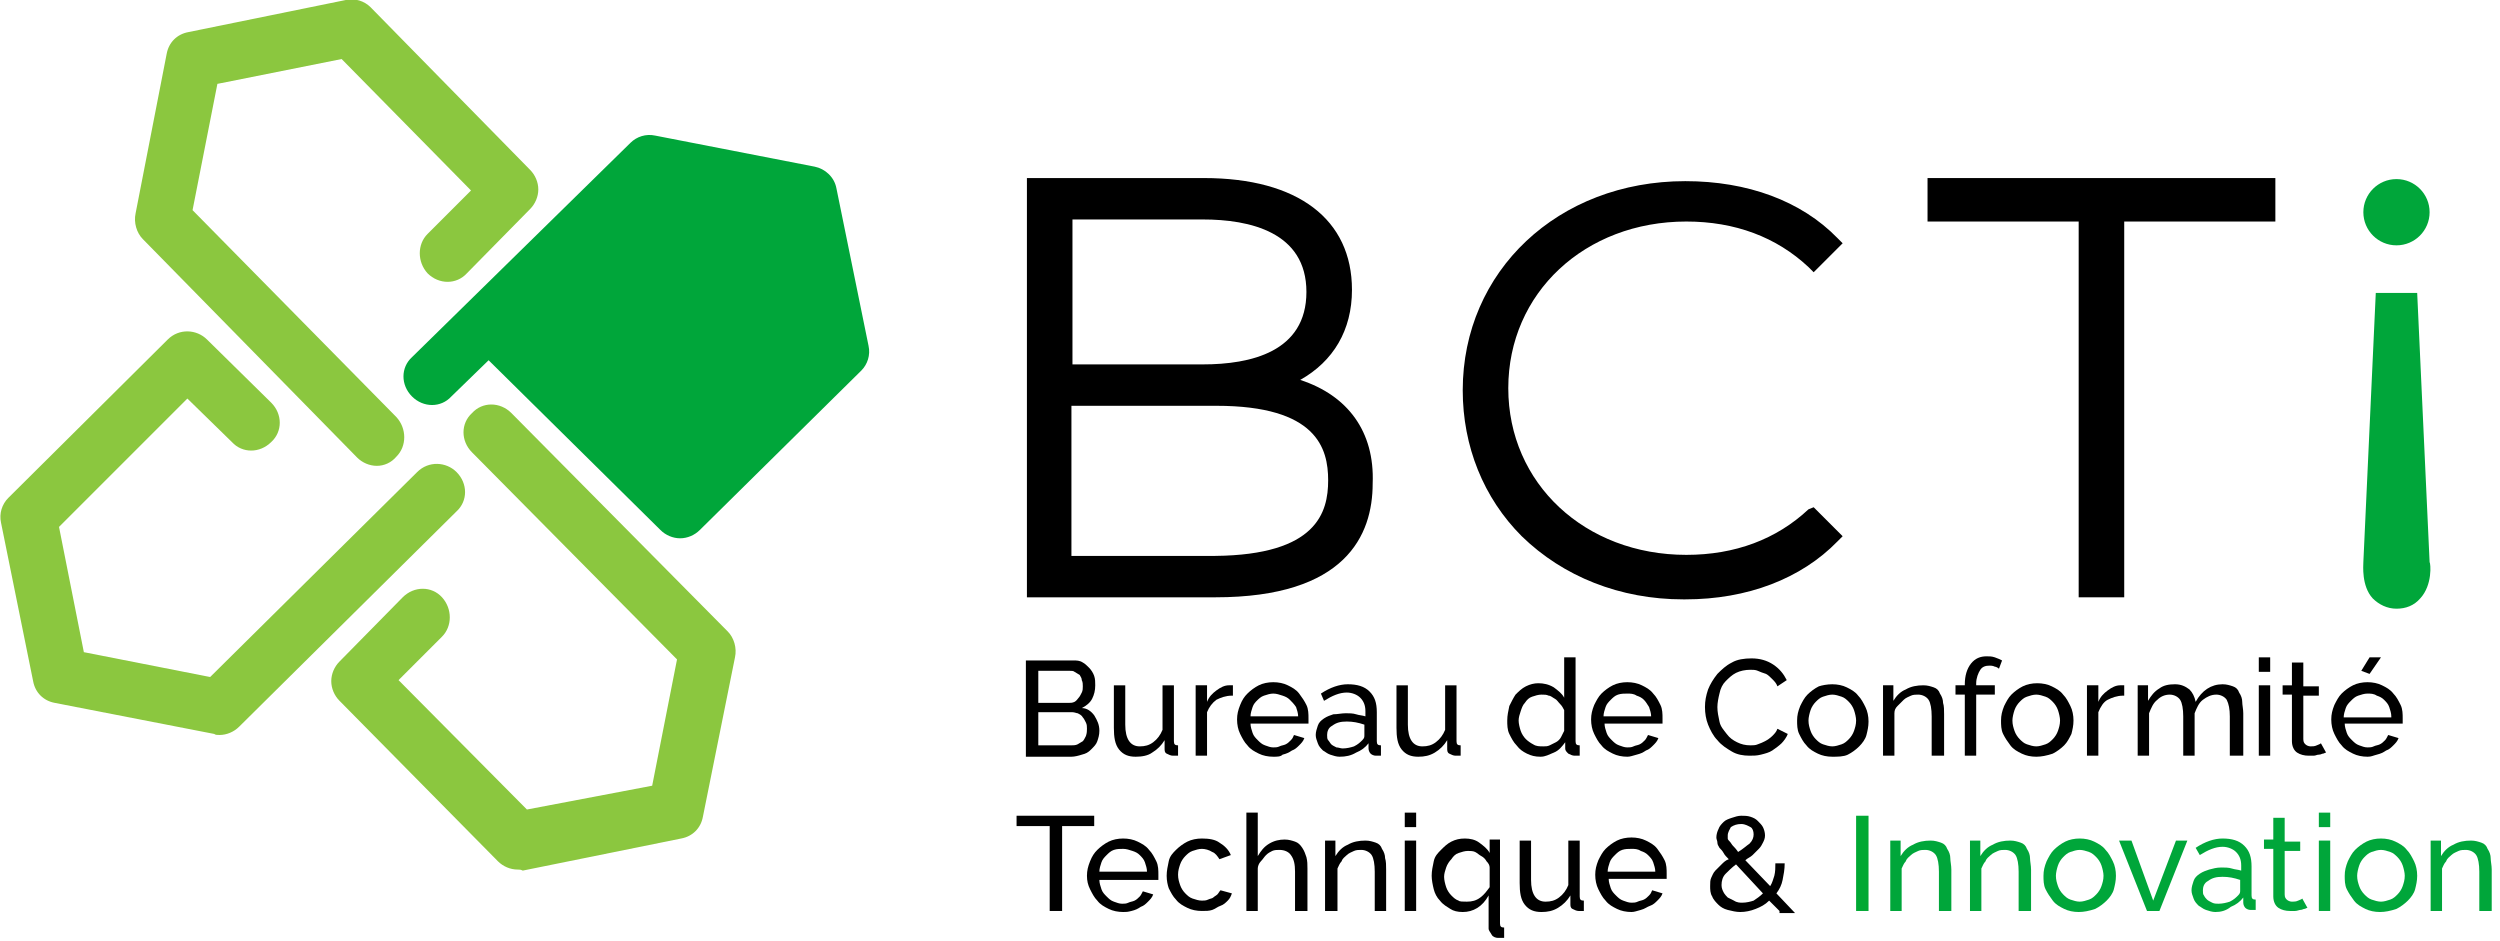 <svg enable-background="new 0 0 241.5 90.9" viewBox="0 0 241.5 90.9" xmlns="http://www.w3.org/2000/svg"><path d="m234.7 54.3-1.2-26h-4l-1.2 26c0 .3-.2 2.3.9 3.5.6.6 1.4 1 2.3 1s1.7-.3 2.3-1c1.2-1.3 1-3.4.9-3.5z" fill="#00a63a"/><circle cx="231.5" cy="20.5" fill="#00a63a" r="3.2"/><path d="m125.6 36.7c3.2-1.8 5-4.8 5-8.7 0-6.8-5.2-10.8-14.3-10.8h-17.1v40.5h18.2c12.6 0 15.2-6 15.2-11 .2-5-2.4-8.5-7-10zm-22-1.5v-14h12.6c4.5 0 10 1.2 10 7s-5.4 7-10 7zm-.1 4h14c9.7 0 10.8 4.1 10.8 7.2s-1.1 7.2-10.9 7.3h-13.9z"/><path d="m174.7 49.2c-3.1 2.9-7.1 4.4-11.8 4.4-9.8 0-17.2-6.9-17.2-16.1s7.4-16.1 17.2-16.1c4.7 0 8.7 1.5 11.8 4.4l.5.5 2.8-2.8-.5-.5c-3.5-3.6-8.7-5.5-14.7-5.5-12.3 0-21.5 8.7-21.5 20.2 0 5.4 2 10.4 5.7 14.1 4 3.9 9.5 6.1 15.6 6.1h.2c6 0 11.2-2 14.7-5.6l.5-.5-2.8-2.8z"/><path d="m186.2 17.2v4.2h14.6v36.3h4.4v-36.3h14.6v-4.2z"/><g clip-rule="evenodd" fill-rule="evenodd"><path d="m36.4 45c-.7 0-1.4-.3-1.9-.8l-20.7-21.1c-.6-.6-.9-1.6-.7-2.5l3-15.4c.2-1.1 1-1.9 2.1-2.1l15.2-3.1c.9-.2 1.8.1 2.4.7l15.4 15.7c.5.5.8 1.2.8 1.9s-.3 1.4-.8 1.9l-6.1 6.2c-1 1.1-2.7 1.1-3.8 0-1-1.1-1-2.8 0-3.8l4.2-4.2-12.5-12.7-12 2.4-2.4 12.2 19.7 20c1 1.1 1 2.8 0 3.8-.5.6-1.2.9-1.9.9" fill="#8bc73f"/><path d="m83.9 33.4-3.1-15.2c-.2-1.1-1.1-1.9-2.1-2.1l-15.4-3c-.9-.2-1.8.1-2.4.7l-21.1 20.7c-1.1 1-1.1 2.7 0 3.8s2.8 1.1 3.8 0l3.6-3.5 16.6 16.4c.5.5 1.2.8 1.9.8s1.4-.3 1.9-.8l15.6-15.4c.6-.6.9-1.5.7-2.4" fill="#00a63a"/><g fill="#8bc73f"><path d="m50 84c-.7 0-1.4-.3-1.9-.8l-15.3-15.5c-.5-.5-.8-1.2-.8-1.9s.3-1.4.8-1.9l6.1-6.2c1.1-1.1 2.8-1.1 3.8 0s1 2.8 0 3.8l-4.2 4.2 12.4 12.5 12.1-2.3 2.4-12.2-19.8-20c-1.1-1.1-1.1-2.8 0-3.8 1-1.1 2.7-1.1 3.8 0l20.9 21.1c.6.6.9 1.6.7 2.5l-3.1 15.4c-.2 1.1-1 1.9-2.1 2.1l-15.3 3.1c-.2-.1-.3-.1-.5-.1"/><path d="m21.2 71c-.2 0-.4 0-.5-.1l-15.4-3c-1.1-.2-1.9-1-2.1-2.1l-3.1-15.3c-.2-.9.1-1.8.7-2.4l15.4-15.3c1.1-1.1 2.8-1 3.8 0l6.2 6.1c1.1 1.1 1.1 2.8 0 3.8-1.1 1.1-2.8 1.1-3.8 0l-4.3-4.2-12.4 12.4 2.4 12.1 12.2 2.4 20-19.8c1.1-1.1 2.8-1 3.8 0 1.1 1.1 1.1 2.8 0 3.8l-21 20.8c-.5.5-1.2.8-1.9.8"/></g></g><g transform="translate(98 61)"><g enable-background="new"><path d="m8.2 9.6c0 .4-.1.7-.2 1s-.3.5-.6.8-.5.4-.9.5c-.3.1-.7.2-1 .2h-4.4v-9.3h4.6c.3 0 .6 0 .9.2.2.1.4.3.6.5s.4.5.5.8.1.6.1.9c0 .5-.1.9-.3 1.3s-.6.7-1 .9c.5 0 .9.3 1.2.7.3.5.5.9.5 1.5zm-5.9-5.8v3.1h2.9c.2 0 .4 0 .6-.1s.3-.3.4-.4.2-.3.3-.5.1-.4.1-.6 0-.4-.1-.6c0-.2-.1-.3-.2-.5-.2-.1-.3-.2-.5-.3-.1-.1-.3-.1-.5-.1zm4.7 5.6c0-.2 0-.4-.1-.6s-.2-.4-.3-.5c-.1-.2-.3-.3-.5-.4-.1 0-.3-.1-.5-.1h-3.3v3.2h3.2c.2 0 .4 0 .6-.1s.3-.2.5-.3c.1-.1.2-.3.3-.5.1-.3.1-.5.1-.7z"/><path d="m11.7 12.1c-.7 0-1.2-.2-1.6-.7s-.5-1.2-.5-2.1v-4.1h1.1v3.8c0 1.4.5 2.1 1.4 2.1.5 0 .9-.1 1.3-.4s.7-.7.9-1.2v-4.3h1.1v5.4c0 .3.1.4.4.4v1c-.1 0-.2 0-.3 0s-.1 0-.2 0c-.2 0-.4-.1-.6-.2s-.2-.3-.2-.5v-.8c-.3.5-.7.9-1.2 1.2-.4.3-1 .4-1.6.4z"/><path d="m21 6.2c-.6 0-1.1.2-1.5.4-.4.3-.7.7-.9 1.2v4.2h-1.1v-6.8h1.1v1.6c.2-.5.5-.8.9-1.1s.8-.5 1.2-.5h.2s.1 0 .2 0v1z"/><path d="m25 12.1c-.5 0-1-.1-1.4-.3s-.8-.4-1.1-.8c-.3-.3-.5-.7-.7-1.1s-.3-.9-.3-1.4.1-.9.3-1.4.4-.8.7-1.1.7-.6 1.1-.8.9-.3 1.4-.3 1 .1 1.4.3.8.4 1.1.8.5.7.7 1.1.2.9.2 1.3v.3.2h-5.6c0 .3.1.6.2.9s.3.5.5.7.4.4.7.5.5.2.8.2c.2 0 .4 0 .6-.1s.4-.1.6-.2.3-.2.5-.4.2-.3.3-.5l1 .3c-.1.3-.3.5-.5.7s-.4.4-.7.5c-.3.2-.5.3-.9.4-.2.2-.5.2-.9.2zm2.4-3.9c0-.3-.1-.6-.2-.9-.2-.3-.4-.5-.6-.7s-.4-.3-.7-.4-.6-.2-.9-.2-.6.1-.9.2-.5.3-.7.5c-.1.1-.3.3-.4.6s-.2.6-.2.9z"/><path d="m31.4 12.1c-.3 0-.6-.1-.9-.2s-.5-.3-.7-.4c-.2-.2-.4-.4-.5-.7s-.2-.5-.2-.8.1-.6.2-.9.3-.5.6-.7.6-.3.9-.4c.4 0 .8-.1 1.2-.1.3 0 .7 0 1 .1s.6.1.9.2v-.5c0-.6-.2-1-.5-1.3s-.8-.5-1.3-.5c-.7 0-1.4.3-2.2.8l-.3-.7c.9-.6 1.8-.9 2.6-.9.9 0 1.6.2 2.1.7s.7 1.1.7 2v2.8c0 .3.1.4.4.4v1c-.1 0-.2 0-.3 0s-.2 0-.2 0c-.2 0-.4-.1-.5-.2s-.2-.3-.2-.5v-.5c-.3.4-.7.7-1.2.9-.5.3-1 .4-1.6.4zm.3-.8c.4 0 .8-.1 1.1-.2.4-.2.6-.4.8-.6s.2-.3.2-.5v-1c-.6-.2-1.1-.3-1.7-.3s-1 .1-1.4.4c-.4.2-.5.6-.5.9 0 .2 0 .4.1.5s.2.3.3.4.3.2.5.3c.2 0 .4.1.6.1z"/><path d="m39 12.1c-.7 0-1.2-.2-1.6-.7s-.5-1.2-.5-2.1v-4.1h1.1v3.8c0 1.4.5 2.1 1.4 2.1.5 0 .9-.1 1.3-.4s.7-.7.9-1.2v-4.3h1.1v5.4c0 .3.1.4.4.4v1c-.1 0-.2 0-.3 0s-.1 0-.2 0c-.2 0-.4-.1-.6-.2s-.2-.3-.2-.5v-.8c-.3.5-.7.9-1.2 1.2s-1 .4-1.6.4z"/><path d="m50.8 12.1c-.5 0-.9-.1-1.3-.3s-.7-.4-1-.8c-.3-.3-.5-.7-.7-1.1s-.2-.9-.2-1.3c0-.5.1-.9.2-1.4.2-.4.4-.8.6-1.1.3-.3.6-.6 1-.8s.8-.3 1.2-.3c.5 0 1 .1 1.5.4.4.3.8.6 1 1v-3.9h1.1v8.1c0 .3.1.4.4.4v1c-.1 0-.2 0-.3 0s-.1 0-.2 0c-.2 0-.4-.1-.6-.2-.2-.2-.3-.3-.3-.5v-.6c-.3.4-.6.8-1.1 1s-.8.4-1.3.4zm.3-1c.2 0 .4 0 .6-.1s.4-.2.6-.3.4-.3.5-.5.2-.4.3-.6v-2c-.1-.2-.2-.4-.4-.6s-.3-.4-.5-.5-.4-.3-.6-.3c-.2-.1-.4-.1-.7-.1s-.6.1-.9.2-.5.3-.7.6c-.2.2-.3.5-.4.8s-.2.6-.2.9.1.7.2 1 .3.6.5.8.5.4.7.5c.3.2.6.2 1 .2z"/><path d="m59.2 12.1c-.5 0-1-.1-1.4-.3s-.8-.4-1.1-.8c-.3-.3-.5-.7-.7-1.1s-.3-.9-.3-1.4.1-.9.3-1.4c.2-.4.4-.8.7-1.1s.7-.6 1.1-.8.9-.3 1.4-.3 1 .1 1.4.3.8.4 1.1.8c.3.3.5.7.7 1.1s.2.9.2 1.3v.3.2h-5.6c0 .3.1.6.2.9s.3.5.5.7.4.4.7.5.5.2.8.2c.2 0 .4 0 .6-.1s.4-.1.6-.2.3-.2.5-.4c.1-.1.2-.3.3-.5l1 .3c-.1.3-.3.5-.5.7s-.4.4-.7.5c-.3.2-.5.3-.9.4s-.6.2-.9.2zm2.3-3.9c0-.3-.1-.6-.2-.9-.2-.3-.3-.5-.5-.7s-.4-.3-.7-.4c-.3-.2-.6-.2-.9-.2s-.6 0-.9.1-.5.3-.7.5-.4.4-.5.7-.2.6-.2.9z"/><path d="m66.7 7.3c0-.6.1-1.1.3-1.7.2-.5.5-1 .9-1.5.4-.4.8-.8 1.4-1.1.5-.3 1.2-.4 1.9-.4.8 0 1.5.2 2.1.6s1 .9 1.3 1.5l-.9.6c-.1-.3-.3-.5-.5-.7s-.4-.4-.6-.5c-.3-.1-.6-.2-.8-.3s-.5-.1-.7-.1c-.5 0-1 .1-1.4.3s-.7.5-1 .8-.5.7-.6 1.2c-.1.4-.2.9-.2 1.3 0 .5.1.9.2 1.4s.4.8.7 1.2.6.6 1 .8.8.3 1.3.3c.2 0 .5 0 .7-.1.3-.1.5-.2.7-.3s.5-.3.7-.5.4-.4.5-.7l1 .5c-.1.3-.4.7-.6.9s-.6.5-.9.7-.7.3-1.1.4-.7.1-1.1.1c-.6 0-1.2-.1-1.7-.4s-1-.6-1.4-1.1c-.4-.4-.7-1-.9-1.5s-.3-1.1-.3-1.7z"/><path d="m79 12.1c-.5 0-1-.1-1.4-.3s-.8-.4-1.1-.8c-.3-.3-.5-.7-.7-1.1s-.2-.9-.2-1.3c0-.5.1-.9.3-1.4.2-.4.4-.8.7-1.1s.7-.6 1.1-.8c.3-.1.8-.2 1.3-.2s1 .1 1.4.3.8.4 1.1.8c.3.3.5.7.7 1.1s.3.9.3 1.4-.1.9-.2 1.3-.4.8-.7 1.1-.7.6-1.1.8-1 .2-1.5.2zm-2.3-3.5c0 .4.1.7.2 1s.3.6.5.8.4.4.7.5.6.2.9.2.6-.1.9-.2.5-.3.7-.5.4-.5.5-.8.2-.6.2-1c0-.3-.1-.7-.2-1s-.3-.6-.5-.8-.4-.4-.7-.5-.6-.2-.9-.2-.6.1-.9.2-.5.3-.7.5-.4.5-.5.8-.2.7-.2 1z"/><path d="m89.7 12h-1.1v-3.8c0-.7-.1-1.3-.3-1.6s-.6-.5-1-.5c-.2 0-.5 0-.7.1s-.5.2-.7.4-.4.4-.6.6-.3.4-.3.7v4.1h-1.1v-6.8h1v1.5c.3-.5.7-.9 1.2-1.1.5-.3 1.1-.4 1.7-.4.4 0 .7.1 1 .2s.5.3.6.6c.2.3.3.6.3.9.1.3.1.7.1 1.1v4z"/><path d="m91.8 12v-5.9h-.9v-.9h.9v-.1c0-.8.2-1.5.6-2s.9-.7 1.5-.7c.3 0 .5 0 .8.1s.5.2.7.3l-.3.8c-.1-.1-.3-.2-.4-.2-.2-.1-.4-.1-.5-.1-.4 0-.7.1-.9.4s-.4.8-.4 1.3v.2h1.8v.9h-1.8v5.9z"/><path d="m98.7 12.1c-.5 0-1-.1-1.4-.3s-.8-.4-1.1-.8-.5-.7-.7-1.1-.2-.9-.2-1.3c0-.5.1-.9.3-1.4.2-.4.4-.8.7-1.1s.7-.6 1.1-.8.9-.3 1.4-.3 1 .1 1.4.3.8.4 1.1.8c.3.3.5.7.7 1.1s.3.9.3 1.4-.1.9-.2 1.3c-.2.4-.4.8-.7 1.1s-.7.6-1.1.8c-.6.2-1.1.3-1.6.3zm-2.3-3.5c0 .4.1.7.2 1s.3.6.5.8.4.4.7.5.6.2.9.2.6-.1.9-.2.5-.3.7-.5.4-.5.5-.8.2-.6.2-1c0-.3-.1-.7-.2-1s-.3-.6-.5-.8-.4-.4-.7-.5-.6-.2-.9-.2-.6.1-.9.2-.5.3-.7.5-.4.5-.5.8-.2.7-.2 1z"/><path d="m107.1 6.2c-.6 0-1.1.2-1.5.4s-.7.7-.9 1.2v4.2h-1.1v-6.8h1.1v1.6c.2-.5.5-.8.9-1.1s.8-.5 1.2-.5h.2s.1 0 .2 0v1z"/><path d="m118.5 12h-1.1v-3.8c0-.7-.1-1.2-.3-1.6-.2-.3-.6-.5-1-.5-.5 0-.9.2-1.3.5s-.6.8-.8 1.3v4.1h-1.1v-3.8c0-.7-.1-1.3-.3-1.6s-.6-.5-1-.5c-.5 0-.9.2-1.2.5-.4.3-.6.8-.8 1.3v4.1h-1.1v-6.8h1v1.5c.3-.5.6-.9 1.1-1.2.4-.3.9-.4 1.5-.4s1 .2 1.4.5c.3.3.5.7.6 1.2.6-1.1 1.5-1.7 2.6-1.7.4 0 .7.1 1 .2s.5.3.6.6c.2.3.3.6.3.9s.1.7.1 1.1v4.1z"/><path d="m120.2 3.9v-1.4h1.1v1.4zm0 8.1v-6.8h1.1v6.8z"/><path d="m126.7 11.7c-.1 0-.2.1-.3.1s-.2.1-.4.1-.3.1-.5.1-.3 0-.5 0c-.4 0-.8-.1-1.1-.3s-.5-.6-.5-1.1v-4.5h-.9v-.9h.9v-2.2h1.1v2.3h1.5v.9h-1.5v4.2c0 .3.1.4.2.5s.3.2.5.2.4 0 .6-.1.3-.1.4-.2z"/><path d="m130.7 12.1c-.5 0-1-.1-1.4-.3s-.8-.4-1.1-.8c-.3-.3-.5-.7-.7-1.1s-.3-.9-.3-1.4.1-.9.3-1.4c.2-.4.4-.8.7-1.1s.7-.6 1.1-.8.9-.3 1.4-.3 1 .1 1.4.3.8.4 1.1.8c.3.3.5.7.7 1.1s.2.9.2 1.3v.3.2h-5.6c0 .3.1.6.2.9s.3.5.5.7.4.4.7.5.5.2.8.2c.2 0 .4 0 .6-.1s.4-.1.6-.2.3-.2.5-.4c.1-.1.2-.3.3-.5l1 .3c-.1.3-.3.5-.5.7s-.4.4-.7.5c-.3.2-.5.3-.9.4s-.5.2-.9.2zm2.3-3.9c0-.3-.1-.6-.2-.9s-.3-.5-.5-.7-.4-.3-.7-.4c-.3-.2-.6-.2-.9-.2s-.6.1-.9.2-.5.3-.7.5-.4.4-.5.7-.2.6-.2.9h4.6zm-2.1-4.1-.8-.3.8-1.3h1.1z"/></g><g enable-background="new"><path d="m7.8 18.8h-3.2v8.2h-1.2v-8.2h-3.2v-1h7.5v1z"/><path d="m10.5 27.1c-.5 0-1-.1-1.4-.3s-.8-.4-1.1-.8c-.3-.3-.5-.7-.7-1.1s-.3-.8-.3-1.3.1-.9.3-1.4.4-.8.7-1.1.7-.6 1.1-.8.9-.3 1.4-.3 1 .1 1.4.3.8.4 1.1.8c.3.3.5.7.7 1.1s.2.9.2 1.3v.3.2h-5.7c0 .3.1.6.2.9s.3.5.5.7.4.4.7.5.5.2.8.2c.2 0 .4 0 .6-.1s.4-.1.6-.2.3-.2.5-.4c.1-.1.2-.3.3-.5l1 .3c-.1.3-.3.5-.5.7s-.4.4-.7.5c-.3.2-.5.3-.9.4s-.5.1-.8.1zm2.3-3.9c0-.3-.1-.6-.2-.9s-.3-.5-.5-.7-.4-.3-.7-.4-.6-.2-.9-.2-.6 0-.9.1-.5.3-.7.5-.4.4-.5.7-.2.6-.2.9z"/><path d="m14.7 23.6c0-.5.1-.9.2-1.4s.4-.8.7-1.1.7-.6 1.1-.8.9-.3 1.4-.3c.7 0 1.3.1 1.7.4.5.3.9.7 1.1 1.2l-1.1.4c-.2-.3-.4-.6-.7-.7-.3-.2-.7-.3-1-.3s-.6.1-.9.2-.5.3-.7.5-.4.5-.5.8-.2.6-.2 1 .1.7.2 1 .3.6.5.8.4.4.7.5.6.2.9.2c.2 0 .4 0 .6-.1s.4-.1.5-.2.3-.2.4-.3.2-.3.3-.4l1.1.3c-.1.3-.2.5-.4.7s-.4.4-.7.5-.5.3-.8.4-.6.1-1 .1c-.5 0-1-.1-1.4-.3s-.8-.4-1.1-.8c-.3-.3-.5-.7-.7-1.1-.1-.3-.2-.7-.2-1.2z"/><path d="m28.2 27h-1.1v-3.8c0-.7-.1-1.2-.4-1.6-.2-.3-.6-.5-1.1-.5-.2 0-.5 0-.7.1s-.4.2-.6.4-.3.4-.5.6-.3.5-.3.7v4.1h-1.1v-9.5h1.1v4.2c.3-.5.6-.9 1.1-1.2s1-.4 1.5-.4c.4 0 .7.1 1 .2s.5.3.7.6.3.6.4.9c.1.4.1.7.1 1.1v4.1z"/><path d="m35.9 27h-1.1v-3.8c0-.7-.1-1.3-.3-1.6s-.6-.5-1-.5c-.2 0-.5 0-.7.1s-.5.2-.7.4-.4.3-.5.6c-.2.2-.3.5-.4.7v4.1h-1.2v-6.8h1v1.5c.3-.5.7-.9 1.2-1.1.5-.3 1.1-.4 1.7-.4.4 0 .7.1 1 .2s.5.3.6.6c.2.3.3.6.3.9.1.3.1.7.1 1.1z"/><path d="m37.7 18.9v-1.4h1.1v1.4zm0 8.1v-6.8h1.1v6.8z"/><path d="m43.3 27.1c-.5 0-.9-.1-1.2-.3s-.7-.4-1-.8c-.3-.3-.5-.7-.6-1.1s-.2-.9-.2-1.3c0-.5.1-.9.2-1.4s.4-.8.7-1.1.6-.6 1-.8.8-.3 1.3-.3 1 .1 1.4.4.8.6 1 1v-1.3h1v8.1c0 .3.1.4.4.4v1c-.2 0-.4 0-.6 0s-.5-.1-.6-.3-.3-.4-.3-.6v-3.2c-.6 1.1-1.5 1.6-2.5 1.6zm.4-1c.5 0 .9-.1 1.3-.4s.6-.6.9-1v-1.9c0-.2-.1-.4-.3-.6-.1-.2-.3-.4-.5-.5s-.4-.3-.6-.4-.5-.1-.7-.1c-.3 0-.6.1-.9.2s-.5.3-.7.6c-.2.2-.4.5-.5.8s-.2.6-.2.9.1.7.2 1 .3.6.5.8.4.4.7.5c.1.1.4.1.8.1z"/><path d="m50.9 27.1c-.7 0-1.2-.2-1.6-.7s-.5-1.2-.5-2.1v-4.1h1.1v3.8c0 1.4.5 2.1 1.4 2.1.5 0 .9-.1 1.3-.4s.7-.7.9-1.2v-4.3h1.1v5.4c0 .3.1.4.4.4v1c-.1 0-.2 0-.3 0s-.1 0-.2 0c-.2 0-.4-.1-.6-.2s-.2-.3-.2-.5v-.8c-.3.5-.7.9-1.2 1.2s-1 .4-1.6.4z"/><path d="m59.6 27.1c-.5 0-1-.1-1.4-.3s-.8-.4-1.1-.8c-.3-.3-.5-.7-.7-1.1s-.3-.9-.3-1.4.1-.9.3-1.4c.2-.4.4-.8.7-1.1s.7-.6 1.1-.8.9-.3 1.4-.3 1 .1 1.4.3.8.4 1.1.8.5.7.7 1.1.2.9.2 1.3v.3.2h-5.6c0 .3.1.6.2.9s.3.5.5.7.4.4.7.5.5.2.8.2c.2 0 .4 0 .6-.1s.4-.1.6-.2.3-.2.5-.4.2-.3.3-.5l1 .3c-.1.3-.3.5-.5.7s-.4.4-.7.5-.5.3-.9.4-.6.2-.9.2zm2.3-3.9c0-.3-.1-.6-.2-.9s-.3-.5-.5-.7-.4-.3-.7-.4c-.3-.2-.6-.2-.9-.2s-.6 0-.9.1-.5.3-.7.5-.4.4-.5.7-.2.6-.2.9z"/><path d="m73.9 27-1-1c-.4.4-.8.6-1.3.8s-1 .3-1.5.3c-.4 0-.8-.1-1.2-.2s-.7-.3-.9-.5-.5-.5-.6-.8c-.2-.3-.2-.7-.2-1s0-.6.1-.8.2-.5.4-.7.4-.4.6-.6.4-.4.7-.5c-.2-.2-.4-.4-.5-.6s-.3-.4-.4-.5c-.1-.2-.2-.3-.2-.5s-.1-.3-.1-.5c0-.3.1-.6.2-.8.1-.3.3-.5.5-.7s.5-.3.8-.4.6-.2.9-.2.6 0 .9.1.5.2.7.4.4.4.5.6.2.5.2.8-.1.5-.2.7-.2.4-.4.6-.4.4-.6.6-.5.3-.7.5l2.4 2.5c.2-.3.3-.7.4-1 .1-.4.1-.8.1-1.2h.9c0 .6-.1 1.1-.2 1.6s-.3.9-.6 1.3l1.8 1.9h-1.5zm-3.6-.8c.4 0 .8-.1 1.1-.2.3-.2.6-.4.9-.7l-2.6-2.8c-.4.3-.7.6-1 .9s-.4.7-.4 1.1c0 .3.1.5.2.7s.3.4.4.5c.2.1.4.2.6.3.3.2.6.2.8.2zm-1.4-6.5v.3c0 .1.1.2.2.3s.2.3.3.4.3.3.5.6c.5-.3.8-.6 1.1-.8.3-.3.4-.6.4-.9s-.1-.6-.3-.7-.5-.3-.9-.3-.7.1-1 .3c-.1.2-.3.5-.3.8z"/></g><path d="m81.3 27v-9.2h1.2v9.2z" fill="#00a833"/><g enable-background="new" fill="#00a63a"><path d="m90.4 27h-1.1v-3.8c0-.7-.1-1.3-.3-1.6s-.6-.5-1-.5c-.2 0-.5 0-.7.1s-.5.2-.7.4-.4.3-.5.6c-.2.2-.3.5-.4.7v4.1h-1.1v-6.8h1v1.5c.3-.5.7-.9 1.2-1.1.5-.3 1.1-.4 1.7-.4.4 0 .7.1 1 .2s.5.3.6.6c.2.3.3.6.3.9s.1.7.1 1.1v4z"/><path d="m98.1 27h-1.1v-3.8c0-.7-.1-1.3-.3-1.6s-.6-.5-1-.5c-.2 0-.5 0-.7.1s-.5.2-.7.4-.4.3-.5.6c-.2.2-.3.5-.4.7v4.1h-1.1v-6.8h1v1.5c.3-.5.7-.9 1.2-1.1.5-.3 1.1-.4 1.7-.4.4 0 .7.1 1 .2s.5.3.6.6c.2.3.3.6.3.9s.1.7.1 1.1v4z"/><path d="m102.8 27.1c-.5 0-1-.1-1.4-.3s-.8-.4-1.1-.8-.5-.7-.7-1.1-.2-.9-.2-1.3c0-.5.1-.9.3-1.4.2-.4.4-.8.7-1.1s.7-.6 1.1-.8.9-.3 1.4-.3 1 .1 1.4.3.8.4 1.1.8c.3.3.5.7.7 1.1s.3.9.3 1.4-.1.9-.2 1.3-.4.8-.7 1.1-.7.6-1.1.8c-.6.2-1.1.3-1.6.3zm-2.2-3.5c0 .4.1.7.2 1s.3.6.5.8.4.4.7.5.6.2.9.2.6-.1.9-.2.5-.3.7-.5.4-.5.5-.8.2-.6.2-1c0-.3-.1-.7-.2-1s-.3-.6-.5-.8-.4-.4-.7-.5-.6-.2-.9-.2-.6.1-.9.2-.5.3-.7.5-.4.5-.5.8-.2.7-.2 1z"/><path d="m109.4 27-2.7-6.8h1.2l2.1 5.8 2.2-5.8h1.1l-2.7 6.8z"/><path d="m116 27.1c-.3 0-.6-.1-.9-.2s-.5-.3-.7-.4c-.2-.2-.4-.4-.5-.7s-.2-.5-.2-.8.1-.6.2-.9.3-.5.6-.7.6-.3.9-.4c.4-.1.7-.2 1.2-.2.3 0 .7 0 1 .1s.6.1.9.2v-.5c0-.6-.2-1-.5-1.3s-.8-.5-1.3-.5c-.7 0-1.4.3-2.2.8l-.4-.7c.9-.6 1.8-.9 2.6-.9.9 0 1.6.2 2.1.7s.7 1.1.7 2v2.8c0 .3.1.4.4.4v1c-.1 0-.2 0-.3 0s-.2 0-.2 0c-.2 0-.4-.1-.5-.2s-.2-.3-.2-.5v-.5c-.3.4-.7.7-1.2.9-.5.4-1 .5-1.5.5zm.3-.8c.4 0 .8-.1 1.1-.2.4-.2.6-.4.8-.6s.2-.3.2-.5v-1c-.6-.2-1.1-.3-1.7-.3s-1 .1-1.4.4c-.4.2-.5.6-.5.9 0 .2 0 .4.1.5.1.2.2.3.3.4s.3.2.5.3.4.1.6.1z"/><path d="m124.9 26.7c-.1 0-.2.1-.3.1s-.2.1-.4.1c-.1 0-.3.1-.5.1s-.3 0-.5 0c-.4 0-.8-.1-1.1-.3s-.5-.6-.5-1.1v-4.6h-.9v-.9h.9v-2.1h1.1v2.3h1.5v.9h-1.5v4.2c0 .3.1.4.2.5s.3.2.5.2.4 0 .6-.1.3-.1.4-.2z"/><path d="m126 18.9v-1.4h1.1v1.4zm0 8.1v-6.8h1.1v6.8z"/><path d="m131.9 27.1c-.5 0-1-.1-1.4-.3s-.8-.4-1.1-.8-.5-.7-.7-1.1-.2-.9-.2-1.3c0-.5.1-.9.3-1.4.2-.4.4-.8.7-1.1s.7-.6 1.1-.8.9-.3 1.4-.3 1 .1 1.4.3.8.4 1.1.8c.3.3.5.7.7 1.1s.3.9.3 1.4-.1.9-.2 1.3-.4.8-.7 1.1-.7.6-1.1.8c-.6.2-1.1.3-1.6.3zm-2.2-3.5c0 .4.1.7.2 1s.3.6.5.8.4.4.7.5.6.2.9.2.6-.1.9-.2.5-.3.7-.5.4-.5.5-.8.2-.6.2-1c0-.3-.1-.7-.2-1s-.3-.6-.5-.8-.4-.4-.7-.5-.6-.2-.9-.2-.6.1-.9.2-.5.3-.7.5-.4.5-.5.8-.2.7-.2 1z"/><path d="m142.6 27h-1.1v-3.8c0-.7-.1-1.3-.3-1.6s-.6-.5-1-.5c-.2 0-.5 0-.7.1s-.5.2-.7.4-.4.3-.5.6c-.2.2-.3.5-.4.7v4.1h-1.1v-6.8h1v1.5c.3-.5.7-.9 1.2-1.1.5-.3 1.1-.4 1.7-.4.4 0 .7.1 1 .2s.5.3.6.6c.2.3.3.6.3.9s.1.7.1 1.1v4z"/></g></g></svg>